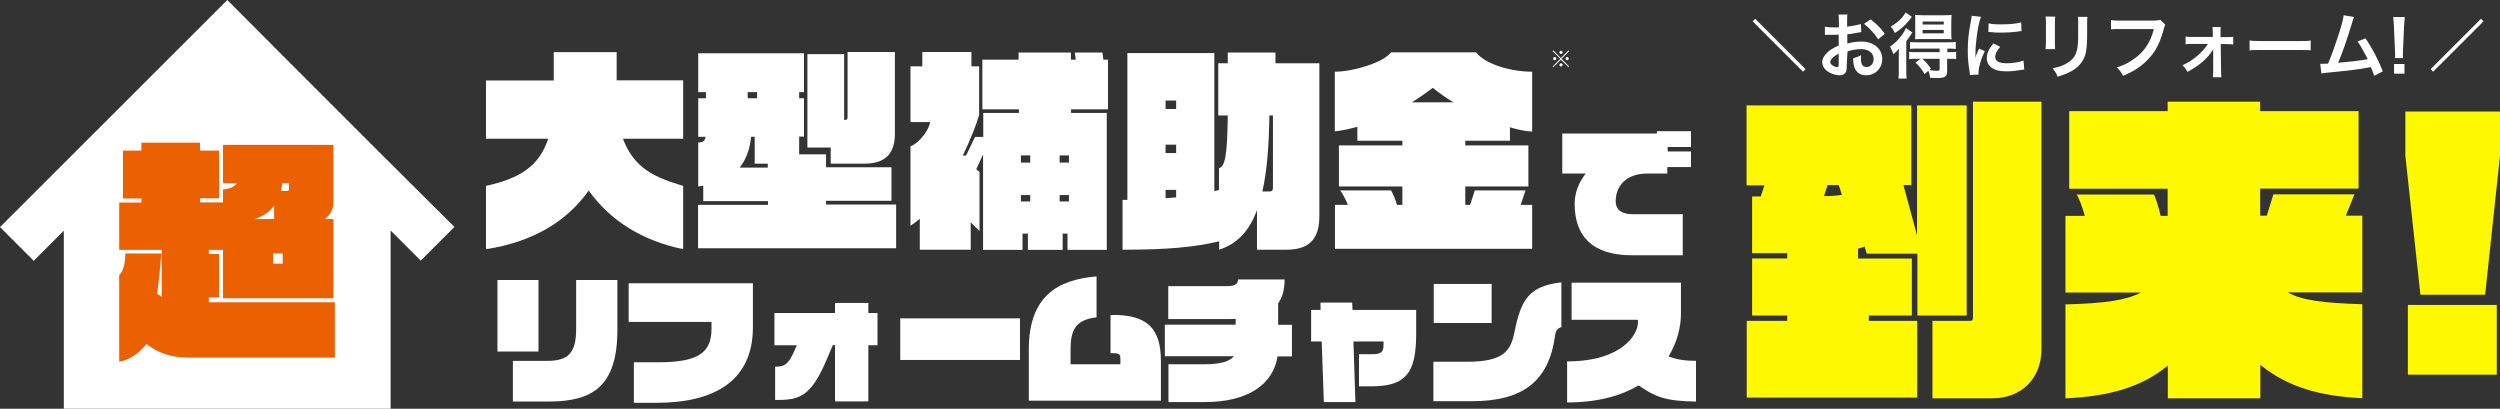 <?xml version="1.0" encoding="utf-8"?>
<!-- Generator: Adobe Illustrator 28.1.0, SVG Export Plug-In . SVG Version: 6.00 Build 0)  -->
<svg version="1.1" id="レイヤー_1" xmlns="http://www.w3.org/2000/svg" xmlns:xlink="http://www.w3.org/1999/xlink" x="0px"
	 y="0px" viewBox="0 0 1394.6 228" style="enable-background:new 0 0 1394.6 228;" xml:space="preserve">
<rect x="0" y="0" width="1394.6" height="228" fill="#333333" stroke="none"/>
<style type="text/css">
	.st0{fill:#FFFFFF;}
	.st1{fill:#FFF900;}
	.st2{fill:#EB6101;}
	.st3{fill:none;stroke:#FFFFFF;stroke-width:2;stroke-miterlimit:10;}
</style>
<g>
	<g>
		<path class="st0" d="M214.4,87.7l-34.3-34.3l-27.2-27.2L126.8,0L0,126.7l18.8,18.8l16.8-16.8V228H110h33.5h74.4v-99.4l16.8,16.8
			l18.8-18.8L214.4,87.7z"/>
	</g>
	<g>
		<path class="st0" d="M328.4,106.3c-11.8,16.8-30.8,28.7-57.3,32.7v-35.3c18.7-4.1,29.7-10.9,34.7-26.3h-34.7V44.9h37.8V29.1H344
			v15.7h37.1v32.6h-33.6c6.3,16.8,18.2,21.7,33.6,26.3V139C357.9,134.2,340.3,122.9,328.4,106.3z"/>
		<path class="st0" d="M389.4,138.7v-24.4h39v-2.1h-36.1v-8.6c-0.8,0.1-1.8,0.4-2.8,0.4V79.5c2.5,0,3.7-0.8,4.1-3.2h-4.1V54.8h4.3
			v-3.4h-4.3V29.7h59v21.7h-2.7v3.4h2.7v21.4h-2.7v9.9h15v7.2h36.5v18.7h-36.5v2.1h39.1v24.4H389.4z M428.3,91.3H421v-15h-2
			c-0.7,7-2.8,12.7-6.4,17.2h15.7V91.3z M422.3,51.4h-5.2v3.4h5.2V51.4z M482.2,91.3h-18.8v-9h-13V30.2h20.5v36.7h0.6
			c0.8,0,1.3-0.5,1.3-1.4V29h26.4V75C499.1,86.2,493.3,91.3,482.2,91.3z"/>
		<path class="st0" d="M597.5,61v2h19.9v76.4h-21.9v-9.1h-2.7v9.1h-19.4v-9.1h-3v9.1h-22V86.1l-3.8,8.3l1.8,1.5v33l-4.9-4.9v15.3
			h-28.4V122c-1.7,1.5-3.4,2.8-5.2,3.9V81.7c6-2.6,10.8-10.5,10.9-13.6h-10.9V37h6.6V29h27.4V37h4.3v27.2
			c-1.4,4.9-4.7,13.4-9.1,22.6h1.8l5-10.4h4.6V63h19.9v-2H548V33.3h20.2v-4h29.2v4h2.7l-0.5-4h15.4l0.5,4h2.6V61H597.5z M574.7,86.7
			h-5.2v4h5.2V86.7z M574.7,108.8h-5.2v3.6h5.2V108.8z M596.3,86.7h-5.2v4h5.2V86.7z M596.3,108.8h-5.2v3.6h5.2V108.8z"/>
		<path class="st0" d="M717.3,139.3h-16.1v-22.1c-4.3,11.7-11,18.8-21.1,22.1v-4.7c-13.6,3.3-29,4.7-53.9,4.7v-27.8
			c0.9,0,1.9,0,2.7,0V29.6h48.5v77c0.8-0.1,1.7-0.4,2.6-0.6V93.9c3.4-1.3,4.6-6.6,4.9-29.5h-5.3V35.3h5.3v-6h26.6v6h24.5v84.5
			C736.2,134.3,729.6,139.3,717.3,139.3z M656.1,56.1h-5.9v4.7h5.9V56.1z M656.1,80.7h-5.9v4.7h5.9V80.7z M656.1,105.9h-5.9v4.7
			c2-0.1,4-0.4,5.9-0.5V105.9z M710.1,64.4h-2c-0.2,17.4-1.4,31.4-3.9,42.4h3.9c1.7,0,2-0.8,2-2.1V64.4z"/>
		<path class="st0" d="M744.7,138.8v-24.5h7.2c-1.3-3.2-3-6.4-4.3-8.1h28.4c1.1,1.9,2.4,5,3.3,8.1h3V104h-35.4V81.1h35.4v-2.6h-25.1
			v-7.8c-4.4,1.3-8.6,2.1-12.6,2.6V40c10.2,0,26.9-5,31.4-10.8h47.4c5.1,6.6,19.3,10.8,31.3,10.8v33.4c-3.9-0.2-8.1-1.1-12.4-2.4
			v7.5h-24.9v2.6h35.2V104h-35.2v10.3h2.7l2.6-8.1H851l-2.7,8.1h6.4v24.5H744.7z M799.3,49c-3.7,2.8-7.7,5.6-11.8,8.1h23.3
			C806.7,54.6,802.8,51.9,799.3,49z"/>
	</g>
	<g>
		<path class="st0" d="M930.1,93.3v3.5H919c-12.8,0-17.7,7.9-17.7,15.4c0,5,3.6,7.3,9.6,7.3h27.8v22.9h-28.3
			c-22.6,0-32-11.1-32-28.7c0-6.5,2.5-12.2,6.2-16.9h-13.1V74.5h52.8v-1.3h19V82h-13v2.5h13v8.7H930.1z"/>
	</g>
	<g>
		<path class="st0" d="M277.5,196.1v-39.9h22.9v39.9H277.5z M306.1,224h-20v-22.7h19.3c11.5,0,16-4.4,16-17.7v-27.4h23V184
			C344.4,215.6,330.5,224,306.1,224z"/>
		<path class="st0" d="M366.3,224.7h-12.7v-22.6H367c21.8,0,29.9-4.9,29.9-18.6v-3.9h-46.2V158H420v24.6
			C420,212,399.1,224.7,366.3,224.7z"/>
		<path class="st0" d="M484.4,192.5v31.4h-18.6v-31.4h-1.2l-3.7,8.7c-8.3,19.2-14.4,21.9-26.8,21.9h-1.7v-18.6h1.2
			c3.8,0,6.3-1.4,9.4-8.5l1.5-3.4h-12.5v-18h33.8v-5.6h18.6v5.6h5.1v18H484.4z"/>
		<path class="st0" d="M502.2,200.8v-23.2h66.8v23.2H502.2z"/>
		<path class="st0" d="M573.9,223.5V195c0-29.8,16.1-39,37.8-40.8V177c-11.6,1.4-14.5,7-14.5,17.9v8.3H625v-3c0-3-0.9-3.2-5.5-3.2
			v-21.3c20.6-0.4,28.1,7.5,28.1,25.8v22H573.9z"/>
		<path class="st0" d="M712.7,198.6c-2.4,16-16.8,25.7-40.7,25.7h-20.2v-21.1h20.4c9.3,0,14.1-1.9,16.1-4.5h-38.5v-17.6h39.5v-3.2
			c-1.2,0-2.4,0.1-3.6,0.1h-34v-18.4h32.9c4.4,0,6-1.2,6-3.7h26c0,5.2-1,9.7-3.6,13.3v12h7.7v17.6H712.7z"/>
		<path class="st0" d="M765.2,215.5h-7.1v-17.9h7.1c5.5,0,6.6-1.3,6.6-5.5v-1.6h-16.8l1.1,33.8h-17.6l-1.2-33.8h-5.9v-17.6h5.3
			l-0.1-4.1h17.7l0.2,4.1h35.5v14.3C789.8,207.8,784.4,215.5,765.2,215.5z"/>
		<path class="st0" d="M867.5,187.1c-3.5,25.8-18.2,36.7-46.4,36.7h-21.5v-22h18.8c20.4,0,24.3-6.1,26.4-16.4
			c3.7-18.6,8.3-25.8,26.2-27.9v25C868.6,183.2,867.8,184.8,867.5,187.1z M799.8,180.2v-21.8h32.3v21.8H799.8z"/>
		<path class="st0" d="M914.1,215c-9.7,5.7-22.6,9.5-39.9,9.5v-22.9c30.8,0,39.5-15.2,39.5-21.6v-1.6h-37v-20.7h61v17.2
			c0,7.4-2,15.9-6.9,23.9c4.5,1.8,9.4,2.5,15.3,2.5v22.7C928.6,223.8,922.9,221.1,914.1,215z"/>
	</g>
	<g>
		<path class="st1" d="M1069.6,176v-34.5h-28.3l-1.1-3.9c-1.2,0.4-2.3,0.7-3.7,1.1v5.5h30V176h-24v3h27v42.8h-95.1V179h22.6v-3
			h-19.6v-31.8h19.6v-3h-19.6v-31.6h4.8l2.1-6.2h-10V58.8h91.9v44.4h-4.4l7.6,28.1V58.8h27.7V176H1069.6z M1025.7,103.2h-6.2l-2,6.2
			c3.6,0,6.8-0.2,10-0.7L1025.7,103.2z M1111.2,222.2H1078V179h21c1.1,0,1.6-0.5,1.6-1.6V56.7h38.2v138.1
			C1138.8,211,1127.8,222.2,1111.2,222.2z"/>
		<path class="st1" d="M1260.9,203.5v18.7h-51.6v-18.3c-14.8,12.3-33.2,17.2-57.1,18.3v-52.4c21.3-0.5,34.1-2.3,42-6.6h-42v-42.8
			h10.8c-1.4-5-3.4-10.3-4.6-11.9h43.2c1.2,2.7,2.7,7.6,3.7,11.9h3.9v-15.1h-54.9V62h54.9v-5.3h51.6V62h54.9v43.2h-54.9v15.1h3.7
			l3.7-11.9h45.2l-4.8,11.9h9.2v42.8h-41.6c7.5,4.4,20.1,6,41.6,6.6v52.4C1294.3,221.1,1275.9,215.8,1260.9,203.5z"/>
		<path class="st1" d="M1386.3,164.4h-36.1l-8.4-77.5V62.2h52.8v24.7L1386.3,164.4z M1343.2,209v-38.9h49.6V209H1343.2z"/>
	</g>
	<g>
		<path class="st0" d="M875,28.1l0.4,0.4l-4.3,4.3l4.3,4.3l-0.4,0.4l-4.3-4.2l-4.2,4.2l-0.4-0.4l4.3-4.3l-4.3-4.3l0.4-0.4l4.2,4.3
			L875,28.1z M868.2,32.7c0,0.5-0.4,0.9-0.9,0.9c-0.5,0-0.9-0.4-0.9-0.9c0-0.5,0.4-0.9,0.9-0.9C867.8,31.8,868.2,32.2,868.2,32.7z
			 M871.7,36.2c0,0.5-0.4,0.9-0.9,0.9c-0.5,0-0.9-0.4-0.9-0.9c0-0.5,0.4-0.9,0.8-0.9c0,0,0,0,0,0c0,0,0,0,0,0c0,0,0,0,0,0
			C871.3,35.3,871.7,35.7,871.7,36.2z M871.7,29.2c0,0.5-0.4,0.9-0.9,0.9s-0.9-0.4-0.9-0.9s0.4-0.9,0.9-0.9S871.7,28.7,871.7,29.2z
			 M875.1,32.7c0,0.5-0.4,0.9-0.9,0.9c-0.5,0-0.9-0.4-0.9-0.9s0.4-0.9,0.9-0.9C874.7,31.8,875.1,32.2,875.1,32.7z"/>
	</g>
	<g>
		<path class="st2" d="M104.2,199.4c-9.2,0-16.1-2.6-22.5-7.5c-4.1,5.3-9.6,8.9-15.2,9.9v-48.4c1.8-1.4,3.4-5.7,3.4-12H90
			c-0.6,7.1-1.3,14.9-2.3,22.4c0.8,0.6,1.7,1.3,2.5,1.8v-26.2H66.5v-26.4h12.4v-2.3H68.6V84h10.3v-4.4h32.7V84h10.6v26.6h-10.6v2.3
			h12.8v-7.2c3.6-0.3,6.1-1.4,7.8-3.5h-7.8V80.8H186v31.8c0,4.1-1.8,7.5-4.9,9.6h4.9v44.2h-61.6v-27h-7.9v2.3h5.7v24.2h-5.7v2.7
			h70.3v30.9H104.2z M152.9,121.9v-7.2c-2.3,3.4-5.9,5.7-10.7,7.5h11.1L152.9,121.9z M157.7,141.4h-5.3v5.7h5.3V141.4z M161.2,102.2
			h-3.7c-0.3,1.6-0.5,3-0.8,4.3h3.5c0.6,0,1-0.3,1-0.9V102.2z"/>
	</g>
	<g>
		<g>
			<path class="st0" d="M1030.2,36.3c0,1.6-0.1,2.6-0.3,3.4c-0.4,1.4-1.8,2.3-3.7,2.3c-2.5,0-5.5-1.1-7.5-2.8
				c-1.4-1.2-2.2-2.8-2.2-4.5c0-1.9,1.2-4,3.4-5.9c1.4-1.2,3.2-2.3,5.8-3.4l0-6.1c-0.3,0-0.3,0-1.6,0.1c-0.6,0-1.2,0-2.1,0
				c-0.6,0-1.7,0-2.2,0c-0.5,0-0.9,0-1,0c-0.2,0-0.5,0-0.8,0l0-4.5c1.1,0.2,2.7,0.4,4.8,0.4c0.4,0,0.8,0,1.4,0c1,0,1.2,0,1.6,0v-2.6
				c0-2.3,0-3.3-0.2-4.6h5c-0.2,1.3-0.2,2.1-0.2,4.3v2.5c3-0.4,5.6-0.9,7.7-1.5l0.2,4.5c-0.7,0.1-1.5,0.2-4.2,0.7
				c-1.3,0.2-2.1,0.4-3.6,0.5v5.2c2.7-0.8,5.2-1.1,8.1-1.1c6.6,0,11.4,4.1,11.4,9.7c0,5.2-3.9,9.1-9,9.1c-3.2,0-5.5-1.5-6.5-4.4
				c-0.5-1.4-0.7-2.7-0.7-5.1c2-0.6,2.7-0.8,4.4-1.7c-0.1,0.8-0.1,1.1-0.1,1.7c0,1.7,0.2,2.7,0.6,3.5c0.4,0.8,1.4,1.4,2.5,1.4
				c2.3,0,4-1.9,4-4.4c0-3.4-2.8-5.6-7-5.6c-2.4,0-4.8,0.4-7.6,1.3L1030.2,36.3z M1025.7,29.9c-3,1.6-4.7,3.3-4.7,4.8
				c0,0.7,0.4,1.3,1.3,1.8c0.8,0.6,1.8,0.9,2.5,0.9c0.7,0,0.9-0.4,0.9-1.7V29.9z M1047.7,21.9c-2-3.1-4.9-6.3-7.9-8.6l3.7-2.5
				c3.5,2.7,5.8,5,7.9,8.1L1047.7,21.9z"/>
			<path class="st0" d="M1059.2,31.5c0-1.6,0-2.6,0.1-4.3c-1.1,1.3-1.7,1.9-3.1,3c-0.6-1.7-1-2.7-1.9-4.2c2.9-1.9,5-4.1,7.1-7.1
				c0.7-1,1.3-2.1,1.8-3.3l3.6,2.5c-0.4,0.5-0.5,0.7-0.8,1.2c-1,1.5-1.1,1.7-2.6,3.7v16.3c0,2.2,0,3.2,0.2,4.5h-4.6
				c0.2-1.1,0.2-2.3,0.2-4.3V31.5z M1066.5,9.4c-2.1,2.7-2.3,3-3.4,4.1c-1.8,1.9-3.8,3.5-6.1,4.9c-0.7-1.5-1.2-2.4-2.3-3.6
				c4-2.3,6.8-4.9,8.3-7.9L1066.5,9.4z M1068.7,32.8c-1.6,0-2.6,0-3.7,0.2v-4.1c1.1,0.2,2.1,0.2,3.8,0.2h13.2v-2h-12.8
				c-1.6,0-2.7,0-3.7,0.2v-3.9c1,0.1,1.7,0.2,3.8,0.2h17.8c1.9,0,2.9,0,3.9-0.2v3.9c-1.1-0.1-2.1-0.2-3.8-0.2h-0.9v2h1
				c1.7,0,2.9,0,3.9-0.2V33c-1-0.2-2.1-0.2-3.8-0.2h-1.2v7c0,2.9-1.2,3.7-5.4,3.7c-0.8,0-2.3,0-4.1-0.1c-0.2-1.6-0.4-2.5-1-3.9
				l-2.1,1.8c-1.6-2.8-2.8-4.2-5.1-6.4l2.9-2.1H1068.7z M1072,21.8c-1.5,0-2.9,0-3.7,0.1c0.1-1.2,0.1-2.1,0.1-3.9v-6
				c0-1.7,0-2.5-0.1-3.7c1.1,0.1,2.1,0.2,4,0.2h12.3c1.9,0,3.1,0,4.1-0.2c-0.1,1.2-0.2,2.2-0.2,3.9V18c0,1.7,0,2.8,0.2,3.9
				c-0.9-0.1-2.3-0.1-3.7-0.1H1072z M1072.4,32.8c1.8,1.6,2.6,2.5,4.8,5.4l-1,0.9c1.8,0.2,3.4,0.4,4.3,0.4c1.2,0,1.5-0.2,1.5-1v-5.7
				H1072.4z M1072.5,13.7h11.8v-1.7h-11.8V13.7z M1072.5,18.6h11.8v-1.9h-11.8V18.6z"/>
			<path class="st0" d="M1098.9,41.8c0-0.7-0.1-1-0.2-1.9c-0.8-4.8-1-7.9-1-11.9c0-5.1,0.5-9.7,1.6-15.5c0.4-2.2,0.5-2.6,0.6-3.7
				l5.2,0.6c-1,2.3-1.9,6.8-2.5,11.9c-0.4,3-0.6,5.3-0.6,8.8c0,0.9,0,1.2-0.1,2.2c0.4-1.4,0.5-1.7,2.1-5.2l3.2,1.4
				c-2.2,4.6-3.5,9.2-3.5,12c0,0.2,0,0.6,0,1.1L1098.9,41.8z M1115.8,26.1c-2,2.3-2.8,4-2.8,5.7c0,2.3,2.2,3.5,6.3,3.5
				c3.5,0,7-0.6,9.5-1.5l0.4,5c-0.6,0-0.7,0.1-1.6,0.2c-3.2,0.5-5.6,0.8-8.2,0.8c-4.9,0-8.1-1.1-9.9-3.5c-0.8-1-1.2-2.5-1.2-3.9
				c0-2.6,1.2-5.2,3.7-8.2L1115.8,26.1z M1109.3,13c1.8,0.5,3.9,0.6,7.4,0.6c4.4,0,8.2-0.4,10.8-1.1l0.2,4.8c-0.3,0-0.9,0.1-2.8,0.4
				c-2.5,0.3-5.6,0.5-8.5,0.5c-2.9,0-2.9,0-7.2-0.4L1109.3,13z"/>
			<path class="st0" d="M1146.5,9.3c-0.2,1.1-0.2,1.5-0.2,3.6v11c0,2,0,2.5,0.2,3.5h-5.4c0.1-0.9,0.2-2.1,0.2-3.6V12.8
				c0-2,0-2.5-0.2-3.6L1146.5,9.3z M1164.5,9.3c-0.2,1-0.2,1.4-0.2,3.7v5.4c0,6.2-0.3,9.5-1,12c-1.2,4-3.7,7-7.8,9.3
				c-2.1,1.2-4.1,2-7.7,3.1c-0.7-1.9-1.1-2.6-2.8-4.7c3.9-0.8,6.2-1.6,8.6-3.2c3.7-2.5,5-4.9,5.5-10.1c0.2-1.7,0.2-3.5,0.2-6.6v-5
				c0-2,0-2.9-0.2-3.8H1164.5z"/>
			<path class="st0" d="M1207.9,13.8c-0.4,0.7-0.5,1-0.7,1.8c-2,7.6-4.3,12.4-8.1,16.6c-3.9,4.4-8.1,7.3-14.8,10.1
				c-1.1-2.1-1.6-2.9-3.5-4.7c3.5-1.1,5.8-2.1,8.7-4.1c6.2-4,10.1-9.6,12-17.3h-18.9c-2.7,0-3.6,0-5,0.2v-5.2
				c1.5,0.2,2.4,0.3,5.1,0.3h18.2c2.2,0,3-0.1,4.3-0.4L1207.9,13.8z"/>
			<path class="st0" d="M1222.8,24.5c-1.6,0-2.5,0-3.6,0.2v-4.3c1.1,0.2,1.8,0.2,3.6,0.2h11.6v-2.4c0-1.4-0.1-2.3-0.2-3.1h4.6
				c-0.1,0.9-0.1,1.2-0.1,3l0,2.6h3.5c1.7,0,2.5,0,3.6-0.2v4.3c-1.1-0.1-1.9-0.2-3.6-0.2h-3.4l0.2,15.1c0,1.6,0.1,2.4,0.2,3.4h-4.8
				c0.1-1,0.2-1.8,0.2-3.3l0-9.9c0-0.4,0-2,0-2.5c-0.6,1.1-0.8,1.4-1.4,2.2c-2.7,3.8-7.2,7.4-12.9,10.5c-1-1.7-1.4-2.3-2.9-3.7
				c3.2-1.4,6-3.2,8.5-5.4c2.4-2.1,4.6-4.5,5.8-6.5H1222.8z"/>
			<path class="st0" d="M1255,22.6c1.7,0.2,2.5,0.3,6.4,0.3h21.2c3.9,0,4.7,0,6.4-0.3v5.5c-1.6-0.2-2-0.2-6.5-0.2h-21.1
				c-4.5,0-4.9,0-6.5,0.2V22.6z"/>
			<path class="st0" d="M1313.2,9.5c-0.4,0.9-0.5,1-1,2.9c-3,9.9-5.3,16.5-7.9,22.6c6.2-0.5,13.1-1.3,16.5-2c-0.4-1-0.9-1.8-1.9-3.6
				c-1.7-3.3-2.5-4.5-3.8-6.3l4.5-1.7c3.7,5.4,7.2,12.1,9.6,18.4l-4.8,2.5c-0.5-1.6-0.5-1.6-1.9-4.9c-0.5,0.1-0.5,0.1-1.4,0.3
				c-4,0.8-10.6,1.7-22.5,2.8c-2.2,0.2-2.8,0.3-3.6,0.5l-0.7-5.4c0.6,0,0.6,0,1,0c0.8,0,1.7,0,3.4-0.1c2.1-5,3.7-9.5,5.8-16
				c1.9-5.8,2.6-8.7,2.9-11L1313.2,9.5z"/>
			<path class="st0" d="M1336,32.4c0-0.8,0.1-1.2,0.1-1.7c0-0.4,0-0.4-0.1-2.9l-0.6-13.5c-0.1-1.7-0.2-3.7-0.4-4.8h6.5
				c-0.1,1.1-0.3,3.1-0.4,4.8l-0.6,13.5c-0.1,2.3-0.1,2.3-0.1,2.9c0,0.5,0,0.9,0.1,1.7H1336z M1335.5,41.1v-5.4h5.8v5.4H1335.5z"/>
		</g>
		<line class="st3" x1="978.4" y1="11.2" x2="1006.5" y2="39.3"/>
		<line class="st3" x1="1384.7" y1="11.2" x2="1356.6" y2="39.3"/>
	</g>
</g>
</svg>
